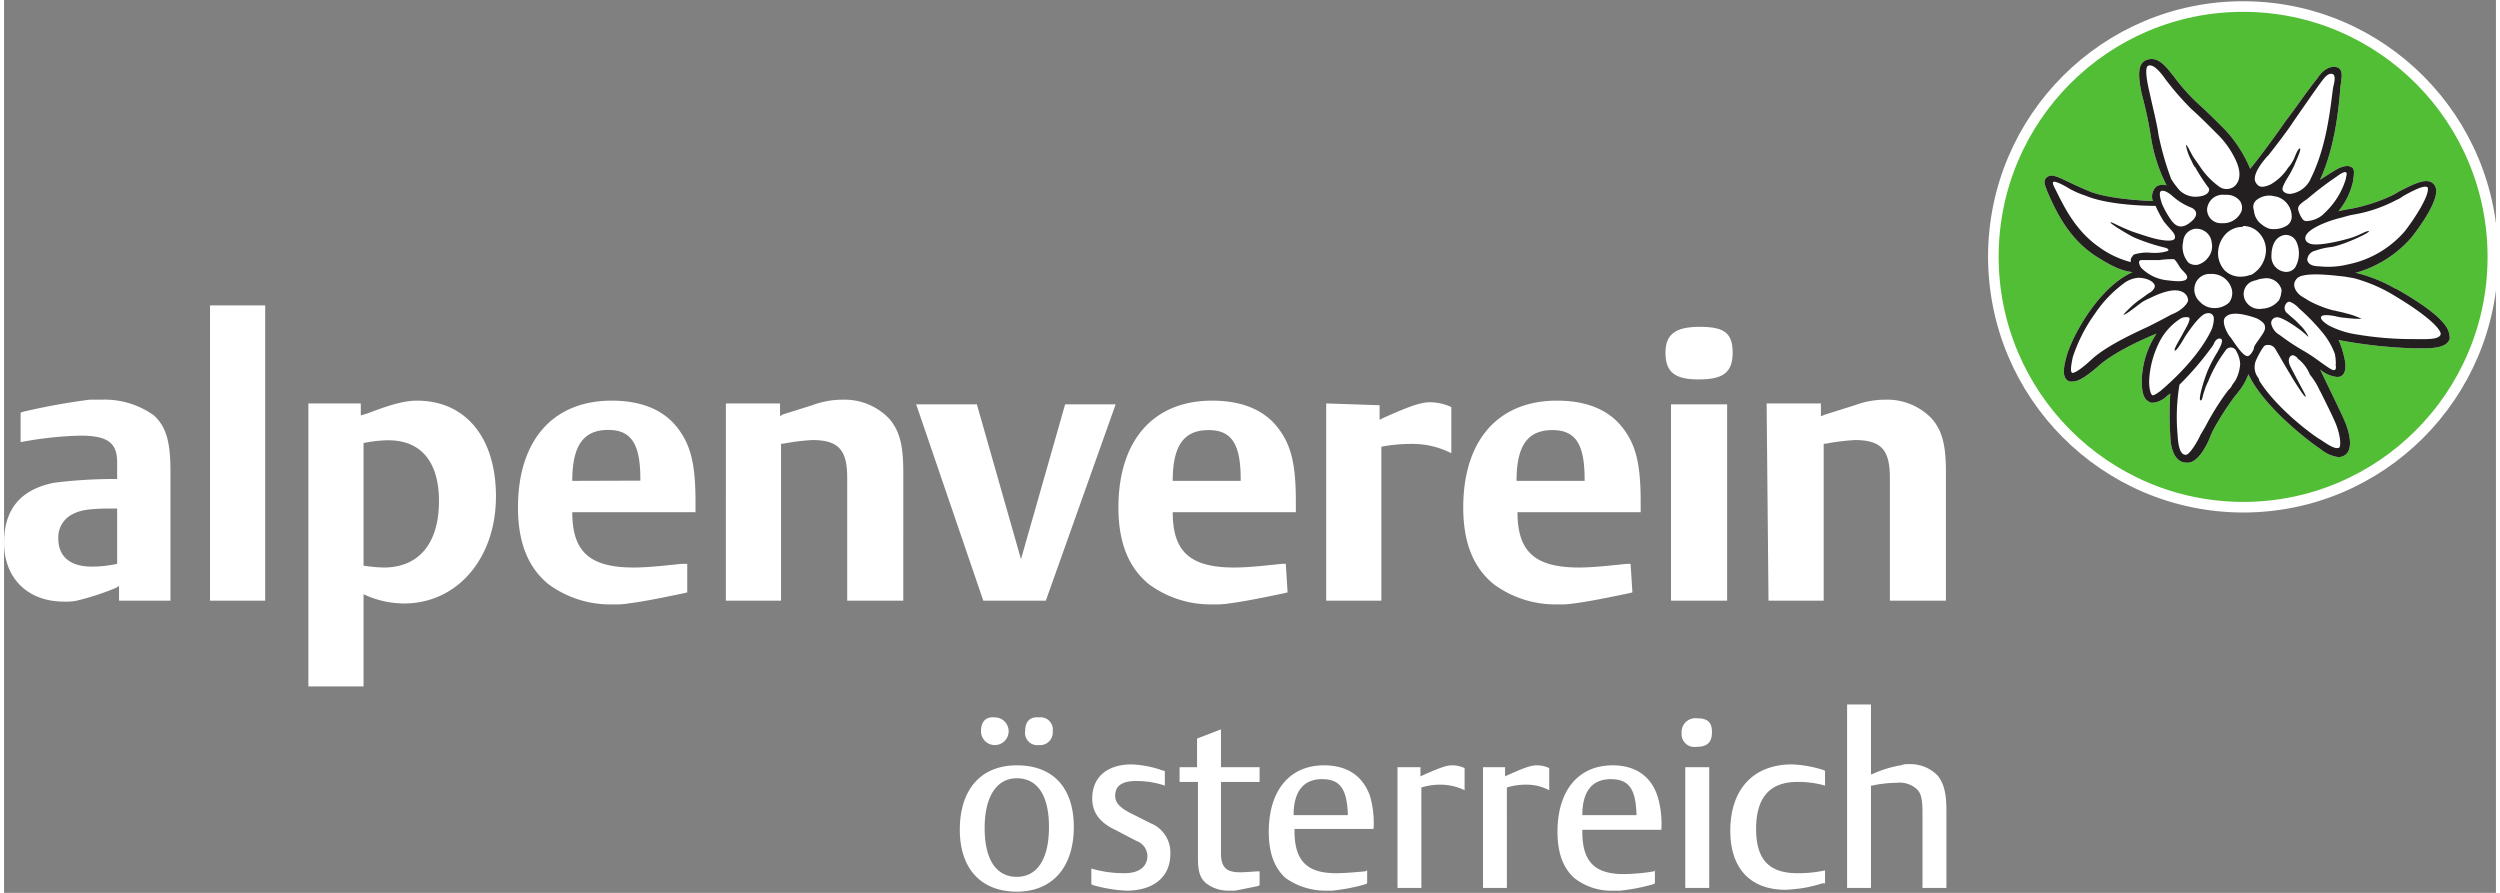 <svg xmlns="http://www.w3.org/2000/svg" width="308" height="110" viewBox="0 0 307 110">
  <rect x="0" y="0" width="307" height="110" fill="#808080" stroke="none"/>
  <path fill="#52be36" d="M275.652 62.48c16.985.032 30.782-13.746 30.813-30.777C306.496 14.672 292.754.836 275.77.805c-16.985-.032-30.782 13.746-30.813 30.777 0 17.02 13.723 30.832 30.695 30.898"/>
  <path fill="none" stroke="#fff" stroke-miterlimit="7.111" stroke-width="1.532" d="M324.462 73.171c19.991.037 36.231-16.136 36.268-36.13C360.767 17.05 344.591.808 324.6.772 304.608.733 288.368 16.906 288.33 36.9c0 19.979 16.153 36.193 36.13 36.271Zm0 0" transform="matrix(.85 0 0 .852 0 .148)"/>
  <path fill="#fff" d="M294.613 35.57a18.128 18.128 0 0 0-4.758-1.933h-.218a14.2 14.2 0 0 0 6.906-4.32s3.508-4.31 3.059-6.133a1.192 1.192 0 0 0-.68-.793c-.91-.34-2.379.453-3.738 1.132-.23.122-.57.34-.793.461a20.956 20.956 0 0 1-5.094 1.703c-.68.11-1.25.223-1.7.34a8.858 8.858 0 0 0 1.81-3.746c.109-.914.23-1.484-.231-1.703-.457-.223-.79-.121-1.469.11-.45.23-1.36.792-2.379 1.472 1.809-3.969 2.27-8.52 2.488-11.125 0-.46.122-.8.122-1.14.109-.684.109-1.364-.461-1.586-.57-.223-1.47 0-2.258 1.023-.121.11-.121.223-.23.34-.79.902-3.06 4.2-3.97 5.332-.449.684-2.718 3.867-4.296 5.793a16.102 16.102 0 0 0-3.16-4.879c-1.02-1.023-2.153-2.156-3.172-3.066a23.931 23.931 0 0 1-3.059-3.41c-.906-1.133-1.926-2.614-3.398-2.044-1.13.45-1.02 2.043-.567 4.2.48 1.757.86 3.539 1.137 5.34.328 2.058.976 4.05 1.922 5.906a1.55 1.55 0 0 0-1.242.117c-.5.46-.68 1.172-.457 1.816-2.04-.113-5.778-.343-7.926-1.254-.793-.34-1.59-.68-2.27-1.023-1.469-.68-2.261-1.133-2.828-.68-.57.45-.23 1.024 0 1.703 1.02 2.387 2.606 5.793 5.887 7.957 1.93 1.243 3.285 1.926 4.644 2.043-4.304 1.926-7.586 8.18-8.152 10.446-.34 1.25-.57 2.504.227 2.957a.875.875 0 0 0 .562.074c.68 0 1.59-.563 3.059-1.813 1.59-1.476 4.535-2.957 7.254-4.09a10.955 10.955 0 0 0-1.817 5.794c0 1.472.227 2.273.906 2.613.133.09.293.129.454.113a2.852 2.852 0 0 0 1.586-.683 3.93 3.93 0 0 1 .57-.45 38.837 38.837 0 0 0 0 5.223c0 .79.222 3.293 2.039 3.293h.11c1.132 0 2.152-1.703 2.718-3.066a8.8 8.8 0 0 1 .453-1.02 33.646 33.646 0 0 1 2.719-4.21c.226-.22.34-.45.457-.563a7.679 7.679 0 0 0 1.129-2.043c1.812 3.968 7.367 8.18 8.496 8.968l.34.23a4.433 4.433 0 0 0 2.27 1.024c.327-.011.644-.133.898-.34.68-.57.68-1.933 0-3.75-.45-1.14-2.149-4.546-3.168-6.703.578.5 1.285.817 2.039.91a.992.992 0 0 0 .57-.117c.559-.34.68-1.246.219-2.836a9.18 9.18 0 0 0-.559-1.593c3.028.574 6.094.918 9.176 1.02h1.36c1.578 0 2.937-.22 3.167-1.243-.109-.68.34-2.164-6.687-6.133"/>
  <path fill="#231f20" d="M294.613 35.57a18.128 18.128 0 0 0-4.758-1.933h-.218a14.2 14.2 0 0 0 6.906-4.32s3.508-4.31 3.059-6.133a1.192 1.192 0 0 0-.68-.793c-.91-.34-2.379.453-3.738 1.132-.23.122-.57.34-.793.461a20.956 20.956 0 0 1-5.094 1.703c-.68.11-1.25.223-1.7.34a8.858 8.858 0 0 0 1.81-3.746c.109-.914.23-1.484-.231-1.703-.457-.223-.79-.121-1.469.11-.45.23-1.36.792-2.379 1.472 1.809-3.969 2.27-8.52 2.488-11.125 0-.46.122-.8.122-1.14.109-.684.109-1.364-.461-1.586-.57-.223-1.47 0-2.258 1.023-.121.11-.121.223-.23.34-.79.902-3.06 4.2-3.97 5.332-.449.684-2.718 3.867-4.296 5.793a16.102 16.102 0 0 0-3.16-4.879c-1.02-1.023-2.153-2.156-3.172-3.066a23.931 23.931 0 0 1-3.059-3.41c-.906-1.133-1.926-2.614-3.398-2.044-1.13.45-1.02 2.043-.567 4.2.48 1.757.86 3.539 1.137 5.34.328 2.058.976 4.05 1.922 5.906a1.55 1.55 0 0 0-1.242.117c-.5.46-.68 1.172-.457 1.816-2.04-.113-5.778-.343-7.926-1.254-.793-.34-1.59-.68-2.27-1.023-1.469-.68-2.261-1.133-2.828-.68-.57.45-.23 1.024 0 1.703 1.02 2.387 2.606 5.793 5.887 7.957 1.93 1.243 3.285 1.926 4.644 2.043-4.304 1.926-7.586 8.18-8.152 10.446-.34 1.25-.57 2.504.227 2.957a.875.875 0 0 0 .562.074c.68 0 1.59-.563 3.059-1.813 1.59-1.476 4.535-2.957 7.254-4.09a10.955 10.955 0 0 0-1.817 5.794c0 1.472.227 2.273.906 2.613.133.09.293.129.454.113a2.852 2.852 0 0 0 1.586-.683 3.93 3.93 0 0 1 .57-.45 38.837 38.837 0 0 0 0 5.223c0 .79.222 3.293 2.039 3.293h.11c1.132 0 2.152-1.703 2.718-3.066a8.8 8.8 0 0 1 .453-1.02 33.646 33.646 0 0 1 2.719-4.21c.226-.22.34-.45.457-.563a7.679 7.679 0 0 0 1.129-2.043c1.812 3.968 7.367 8.18 8.496 8.968l.34.23a4.433 4.433 0 0 0 2.27 1.024c.327-.011.644-.133.898-.34.68-.57.68-1.933 0-3.75-.45-1.14-2.149-4.546-3.168-6.703.578.5 1.285.817 2.039.91a.992.992 0 0 0 .57-.117c.559-.34.68-1.246.219-2.836a9.18 9.18 0 0 0-.559-1.593c3.028.574 6.094.918 9.176 1.02h1.36c1.578 0 2.937-.22 3.167-1.243-.109-.68.34-2.164-6.687-6.133m-7.016-8.637c.559-.113 1.13-.343 1.809-.453a17.627 17.627 0 0 0 5.328-1.812c.285-.113.55-.27.79-.461 1.019-.563 2.487-1.363 2.948-1.133.11 0 .11 0 .11.11.23.91-1.59 3.75-2.828 5.34a12.495 12.495 0 0 1-7.028 4.09c-1.148.28-2.336.358-3.508.23-.57 0-1.359-.118-1.48-.801a1.254 1.254 0 0 1 1.02-1.133 8.508 8.508 0 0 1 2.038-.453c1.7-.34 4.758-1.82 4.54-1.934-.223-.11-.91.344-1.82.684-.56.23-3.848 1.133-5.208.91-.57-.117-.91-.46-.789-.91.219-.91 2.38-1.817 4.078-2.274m-.12-5.222c.12-.113.8-.57 1.019-.453.222.12 0 .562 0 .793a9.41 9.41 0 0 1-2.598 4.199l-.23.23c-.57.489-1.29.766-2.04.793-.449 0-.57-.453-.68-.562a3.817 3.817 0 0 1-.339-.91c0-.344.113-.575 1.129-1.254a40.358 40.358 0 0 1 3.738-2.836m-8.152 9.883c0-1.594.68-2.497 1.7-2.618h.116c.528.02 1.004.329 1.242.801a3.479 3.479 0 0 1-.113 3.176 1.345 1.345 0 0 1-1.246.574 1.88 1.88 0 0 1-1.7-1.933m.907 5.449a2.74 2.74 0 0 1-2.039 1.023c-.89.168-1.781-.3-2.148-1.133a1.707 1.707 0 0 1 .902-2.242h.117a.416.416 0 0 1 .34-.11c.285-.132.59-.21.902-.23.993-.21 1.98.383 2.266 1.364a3.01 3.01 0 0 1-.34 1.363m-1.469-17.719.223-.23c1.246-1.586 2.605-3.407 2.945-3.969.793-1.14 2.828-4.09 3.508-5 .34-.453.8-1.133 1.36-1.023.562.109.23 1.253.12 1.703-.34 2.617-.8 7.265-2.718 11.133a3.199 3.199 0 0 1-2.38 1.925c-.57.121-1.136-.218-1.136-.562 0-.34.457-1.14.68-1.48.219-.34.457-.794.797-1.473 0-.114.898-1.934.68-2.047-.223-.11-.68 1.133-.68 1.133-.2.457-.469.878-.797 1.253a6.23 6.23 0 0 1-2.152 2.043c-1.02.454-1.47.34-1.809-.23-.23-.34-.34-1.242 1.36-3.176m-1.137 5.223a2.476 2.476 0 0 1 2.156-.34h.11a2.55 2.55 0 0 1 1.929 2.383 1.314 1.314 0 0 1-.68 1.254 3.11 3.11 0 0 1-2.039.34 2.858 2.858 0 0 1-1.02-.57 2.302 2.302 0 0 1-.91-1.704 1.09 1.09 0 0 1 .454-1.363m-1.813 3.297a2.632 2.632 0 0 1 2.04.91 3.06 3.06 0 0 1 .792 2.266 3.57 3.57 0 0 1-1.812 2.847h-.11a3.43 3.43 0 0 1-1.136.219h-.114c-.718 0-1.41-.285-1.925-.793a3.128 3.128 0 0 1-.793-2.273 3.477 3.477 0 0 1 .91-2.157 2.867 2.867 0 0 1 2.148-.91v-.11m-7.816 5c.34.563 1.133 1.024.91 1.473-.219.454-1.477.34-2.27.23a5.242 5.242 0 0 1-3.285-1.48 1.23 1.23 0 0 1-.34-.793c0-.113.118-.23.34-.23h2.156a11.221 11.221 0 0 1 1.809-.113c.23.113.68.914.68.914m.453-3.067a1.702 1.702 0 0 1 1.476-1.593h.11a1.88 1.88 0 0 1 1.93 1.703c.132.59.007 1.21-.34 1.703a2.46 2.46 0 0 1-1.36 1.023 1.535 1.535 0 0 1-1.136-.23 2.925 2.925 0 0 1-.68-2.606m1.586 4.993a1.872 1.872 0 0 1 1.699-1.024h.23a2.546 2.546 0 0 1 2.489 1.934 1.982 1.982 0 0 1-.34 1.593 2.665 2.665 0 0 1-1.926.68 2.386 2.386 0 0 1-1.7-.8 2.01 2.01 0 0 1-.452-2.383m5.55-8.63a2.45 2.45 0 0 1-2.261 1.36h-.117a1.705 1.705 0 0 1-1.813-1.703c.04-.527.29-1.02.692-1.36a1.956 1.956 0 0 1 1.46-.437h.227c.66-.023 1.293.27 1.7.793.261.406.304.918.113 1.363m-10.196-9.652c-.113-1.024-.562-2.727-1.133-5.34-.449-1.934-.449-2.957-.109-3.066.563-.23 1.36.57 2.149 1.703a34.67 34.67 0 0 0 3.171 3.636c1.02.903 2.157 2.043 3.176 3.067a10.95 10.95 0 0 1 2.262 3.18c1.246 2.613-.34 3.406-.34 3.406-.539.3-1.207.258-1.7-.113a9.61 9.61 0 0 1-2.378-2.504c-.223-.34-.563-.79-.793-1.133-.34-.57-.79-1.594-.906-1.473.12.676.351 1.324.68 1.926 0 0 .34.8.456.8a23.472 23.472 0 0 0 1.7 2.606c.109.34-.118.914-1.36 1.024-.836.09-1.668-.2-2.27-.793a10.863 10.863 0 0 1-1.019-1.364 36.142 36.142 0 0 1-1.586-5.562m.34 7.035c.227-.11.68 0 1.36.574a7.612 7.612 0 0 0 2.378 1.473s1.137.46.227 1.48c-.566.563-1.586 1.364-2.488.34l-.118-.117a11.705 11.705 0 0 1-1.242-2.156c-.34-1.02-.34-1.473-.117-1.594m-3.738 8.52v.23a11.49 11.49 0 0 1-3.848-1.812c-2.95-2.047-4.308-4.891-5.437-7.157-.114-.23-.453-.8-.23-.914.218-.11 1.136.344 1.698.684.715.43 1.473.77 2.27 1.023 2.379 1.02 6.566 1.25 8.605 1.25a14.4 14.4 0 0 0 1.02 1.926c.906 1.14 1.476 1.48 1.36 2.043-.122.563-1.923.23-2.72 0-.453-.11-1.812-.562-2.492-.789-2.035-.793-2.605-1.254-2.714-1.137-.114.121 2.148 1.477 2.828 1.817a24.03 24.03 0 0 0 3.738 1.254c.566.109.68.34.457.449a5.106 5.106 0 0 1-1.7.23h-.23a5.184 5.184 0 0 0-2.265.223c-.114.23-.34.34-.34.68m2.156 8.18c-2.719 1.25-5.437 2.613-7.023 4.085-1.59 1.477-2.27 1.707-2.38 1.594-.113-.11-.23-.34.11-1.934a19.699 19.699 0 0 1 2.719-5.332 15.039 15.039 0 0 1 3.738-3.867 3.404 3.404 0 0 1 1.586-.562c.91 0 1.813.34 2.04.902.112.34-.34.8-.567.914-.23.11-.793.57-1.473 1.02a13.811 13.811 0 0 0-1.809 1.703c.223.113 1.7-1.133 2.38-1.59.288-.176.59-.324.902-.453.68-.34 2.379-1.133 3.515-.91 1.141.218 1.243 1.14 1.13 1.363-.11.219-.567 1.02-2.04 1.59-1.246.683-2.148 1.133-2.828 1.476m1.469 7.957c-.79.559-.906.559-1.02.45-.11-.11-.34-.57-.34-1.704a11.74 11.74 0 0 1 1.133-4.539 7.41 7.41 0 0 1 2.606-3.066c.328-.238.738-.32 1.133-.23.34.109-.223 1.132-.563 1.703-.457.91-1.36 2.273-1.137 2.382.22.114 1.246-1.703 1.246-1.703s1.59-2.496 2.493-2.836c.68-.23.906.11 1.02.34.108.23 0 1.024-.224 1.586-1.59 3.406-4.988 6.473-6.347 7.617m9.406-1.593-.117.23c-.113.219-.34.45-.453.68-.11.23-.227.34-.45.562a31.672 31.672 0 0 0-2.609 4.09c-.11.23-.566 1.02-.789 1.363-.34.801-1.36 2.504-1.816 2.504-.223 0-.903 0-1.02-2.386a24.265 24.265 0 0 1 .227-6.25 37.383 37.383 0 0 0 4.078-4.774c.101-.137.176-.289.23-.45.34-.57.68-.452.79-.452.34.222 0 .902-.45 1.703a18.316 18.316 0 0 0-1.137 2.156 19.64 19.64 0 0 0-.793 2.387c-.109.45-.34 1.363-.109 1.363.23 0 .223-.574.45-1.133.109-.398.261-.78.452-1.144a16.712 16.712 0 0 1 2.157-3.86.76.76 0 0 1 .902-.34.791.791 0 0 1 .457.454c.254.457.406.96.45 1.48a4.73 4.73 0 0 1-.45 1.817m1.36-2.727c-.68 0-1.93-2.156-2.157-2.387-.23-.23-1.02-1.593-.68-2.273.567-.903 2.266-.563 3.625-.11a2.66 2.66 0 0 1 1.25.79c.34.683-.117 1.144-.57 1.824-.226.34-.68.902-.68 1.133 0 .23-.449 1.023-.789 1.023m8.946 4.32c.91 1.813 1.808 3.63 2.039 4.309.57 1.594.449 2.504.34 2.617-.34.227-.91 0-1.93-.684l-.34-.23c-1.02-.562-5.433-3.86-7.586-7.266l-.11-.34a2.157 2.157 0 0 1-.339-2.156c.223-.515.488-1.011.789-1.48.23-.344.34-.453.57-.453a.988.988 0 0 1 1.02.453c.223.34 1.582 2.722 1.808 3.066.454.801 1.81 2.953 1.93 2.844.117-.11-.46-1.023-.68-1.48-.117-.223-.91-1.708-1.136-2.157-.23-.453-.34-.914-.114-1.254.23-.34.57-.218.793 0 .063 0 .118.055.118.121l.109.11a4.587 4.587 0 0 1 1.453 1.933 8.929 8.929 0 0 1 1.25 2.047m1.93-3.297c0 .227.11.57-.121.68-.23.11-.559-.11-2.149-1.254a18.859 18.859 0 0 0-1.93-1.242 28.212 28.212 0 0 1-2.718-1.824 2.085 2.085 0 0 1-1.02-1.363.701.701 0 0 1 .121-.512.68.68 0 0 1 .45-.278c.68-.23 3.058 1.59 3.058 1.59.32.242.625.508.91.793.11-.11-.57-1.02-.8-1.25l-.68-.683c-.219-.22-.79-.68-1.02-.903a.854.854 0 0 1-.34-1.023c.122-.227.231-.457.57-.457.434.172.821.445 1.13.8a25.543 25.543 0 0 1 3.058 3.176 9.034 9.034 0 0 1 1.375 2.446c.086.41.125.832.121 1.254m12.914-3.641c-.23.684-1.82.57-3.398.57h-.23a41.288 41.288 0 0 1-6.688-.57 10.925 10.925 0 0 1-3.508-1.133c-.34-.23-1.02-.68-.91-1.02.113-.343 1.02-.23 1.7-.113.445.121.902.196 1.359.223.64.086 1.285.125 1.93.117a8.65 8.65 0 0 0-1.93-.68c-.34-.12-1.02-.23-1.36-.34h-.109a13.423 13.423 0 0 1-3.168-1.253c-.34-.23-.57-.34-.91-.57-.34-.231-1.36-1.243-.45-2.157.91-.91 5.317-.23 5.657-.23.8.12 1.36.23 1.36.23a19.382 19.382 0 0 1 4.417 1.817c5.219 3.066 6.348 4.66 6.238 5.109"/>
  <path fill="#ffffff" d="M117.75 102.234c0 4.774 2.61 7.618 7.027 7.618 4.418 0 7.016-3.067 7.016-7.957 0-4.891-2.598-7.606-7.016-7.606s-7.027 2.953-7.027 7.945m3.059-.218c0-3.868 1.468-6.133 3.968-6.133 2.496 0 3.957 2.043 3.957 6.012 0 3.968-1.468 6.132-3.957 6.132-2.492 0-3.968-2.043-3.968-6.011m-.45-11.926c0 .937.758 1.703 1.7 1.703a1.705 1.705 0 0 0 0-3.41c-1.141-.117-1.7.562-1.7 1.707m5.438 0c-.067.469.09.941.426 1.273.332.336.804.496 1.273.43.461.043.922-.121 1.25-.45a1.58 1.58 0 0 0 .45-1.253 1.514 1.514 0 0 0-.426-1.278 1.504 1.504 0 0 0-1.274-.43c-1.14-.116-1.7.563-1.7 1.708m17.102 4.879-.34-.11a12.935 12.935 0 0 0-3.628-.683c-3.059 0-4.868 1.586-4.868 4.199 0 1.707.91 2.957 2.829 3.86l2.609 1.363c.785.27 1.324.992 1.36 1.824 0 1.363-1.02 2.156-2.829 2.156a14.384 14.384 0 0 1-4.078-.57v1.933l.219.11c1.328.379 2.7.61 4.078.68 3.398 0 5.438-1.704 5.438-4.54a3.871 3.871 0 0 0-2.38-3.746l-2.718-1.363c-1.238-.684-1.7-1.254-1.7-2.047 0-1.25.91-1.812 2.497-1.812 1.23-.02 2.453.172 3.62.562V94.97Zm2.04 1.363h2.148v9.313c0 1.703.23 2.503 1.02 3.183a4.472 4.472 0 0 0 2.835.902h.68c.68-.109 1.7-.34 2.832-.558l.227-.121v-1.703c-.567 0-1.586.117-2.38.117-1.698 0-2.378-.57-2.378-2.383v-8.75h4.758V94.52h-4.758v-4.66l-2.945 1.132v3.528h-2.153v1.812Zm22.996 10.902-.23.114c-1.247.117-2.606.23-3.626.23-3.621 0-5.098-1.594-5.098-5.223v-.23h9.743a11.864 11.864 0 0 0-.45-4.09c-.91-2.496-2.835-3.746-5.668-3.746-4.187 0-6.792 3.066-6.792 8.176 0 2.617.68 4.43 2.039 5.683a8.479 8.479 0 0 0 4.984 1.582h.789a23.29 23.29 0 0 0 4.078-.789l.23-.113Zm-2.38-6.812h-6.683c0-2.957 1.246-4.43 3.508-4.43 2.258 0 3.059 1.25 3.176 4.32Zm6.118-5.902v14.87h2.941V97.017a7.697 7.697 0 0 1 2.266-.344 6.8 6.8 0 0 1 3.059.683V94.63a3.537 3.537 0 0 0-1.586-.34c-.68 0-1.582.34-3.622 1.25l-.23.113V94.52Zm10.535 0v14.87h2.938V97.017a7.723 7.723 0 0 1 2.27-.344 6.012 6.012 0 0 1 2.948.683V94.63a3.542 3.542 0 0 0-1.59-.34c-.68 0-1.59.34-3.628 1.25l-.22.113V94.52Zm21.29 12.714-.22.114c-1.234.21-2.484.324-3.738.34-3.629 0-5.098-1.586-5.098-5.223v-.23h9.735a11.831 11.831 0 0 0-.45-4.087c-.788-2.496-2.718-3.859-5.546-3.859-4.2 0-6.797 3.066-6.797 8.176 0 2.617.68 4.43 2.039 5.683a7.347 7.347 0 0 0 4.867 1.582h.79a22.593 22.593 0 0 0 4.077-.789l.23-.113v-1.594Zm-2.38-6.812h-6.676c0-2.957 1.239-4.43 3.508-4.43 2.27 0 3.059 1.25 3.168 4.32Zm6.008 8.969h2.95V94.52h-2.95Zm-.45-19.082a1.58 1.58 0 0 0 1.809 1.703c1.36 0 1.93-.559 1.93-1.813s-.57-1.703-1.82-1.703a1.7 1.7 0 0 0-1.918 1.813m17.668 4.66-.227-.11a14.351 14.351 0 0 0-3.851-.683c-4.754 0-7.594 3.066-7.594 8.18 0 4.652 2.5 7.265 6.797 7.265a20.39 20.39 0 0 0 2.27-.23 17.45 17.45 0 0 0 2.265-.563h.34v-1.594a15.488 15.488 0 0 1-3.399.344c-3.515 0-5.093-1.703-5.093-5.453s1.578-5.793 5.093-5.793c1.149-.012 2.293.14 3.399.453Zm2.719 14.422h2.94V96.785h.118a15.226 15.226 0 0 1 3.059-.344 3.14 3.14 0 0 1 2.492.801c.566.563.68 1.363.68 3.07v9.079h2.945v-9.575c0-2.156-.34-3.289-1.02-4.199a4.654 4.654 0 0 0-3.625-1.472c-.34 0-.68 0-.793.109a14.287 14.287 0 0 0-3.738 1.133h-.117v-8.594h-2.941ZM20.5 74.004V57.988c0-3.636-.563-5.449-2.04-6.812a10.4 10.4 0 0 0-6.456-1.934h-1.469a80.2 80.2 0 0 0-8.156 1.48l-.34.114v3.637a44.466 44.466 0 0 1 7.367-.801c3.399 0 4.528.91 4.528 3.297v2.043a60.547 60.547 0 0 0-7.707.453C2.039 60.265 0 62.762 0 66.848c0 4.43 2.95 7.27 7.367 7.27a6.486 6.486 0 0 0 1.578-.114 32.509 32.509 0 0 0 4.88-1.594l.34-.219v1.813Zm-6.566-11.356v6.817a14.677 14.677 0 0 1-3.168.34c-2.61 0-4.079-1.25-4.079-3.407a3.182 3.182 0 0 1 1.579-2.957c1.02-.57 2.039-.793 5.097-.793Zm11.441 11.356h6.797V37.629h-6.797Zm12.117-24.3v34.862h6.797V73.211a11.836 11.836 0 0 0 4.984 1.137c6.57 0 11.329-5.567 11.329-13.18 0-7.266-3.739-11.809-9.739-11.809-1.476 0-3.175.453-6.117 1.586l-.797.23v-1.472Zm6.797 4.878a15.445 15.445 0 0 1 3.059-.34c4.078 0 6.234 2.727 6.234 7.496 0 5.223-2.496 8.18-6.797 8.18a18.414 18.414 0 0 1-2.496-.23Zm39.648 14.883h-.449c-2.16.222-4.199.453-5.898.453-5.438 0-7.586-1.938-7.586-6.816h15.183v-1.254c0-4.649-.57-7.035-2.269-9.2-1.7-2.164-4.418-3.289-8.047-3.289-7.246 0-11.555 4.883-11.555 13.172 0 4.317 1.25 7.387 3.739 9.43a12.83 12.83 0 0 0 8.047 2.496 9.34 9.34 0 0 0 1.808-.11c1.82-.23 4.078-.683 6.797-1.253l.461-.11v-3.52ZM70.005 59.242c0-4.32 1.36-6.277 4.418-6.277 2.828 0 3.969 1.703 3.969 6.023v.227Zm18.922 14.762h6.797V54.668h.218c1.2-.23 2.41-.383 3.63-.453 3.284 0 4.304 1.254 4.304 4.66v15.129h6.91V58.219c0-3.407-.453-5.11-1.7-6.594a7.58 7.58 0 0 0-5.776-2.383c-1.278 0-2.543.23-3.739.68l-3.629 1.14-.34.223v-1.582h-6.675Zm39.418 0 8.605-24.192h-6.226l-5.438 19.083-5.437-19.082h-7.477l8.27 24.19Zm29.566-4.54h-.46c-2.15.224-4.188.454-5.887.454-5.438 0-7.586-1.938-7.586-6.816h15.171v-1.254c0-4.649-.558-7.035-2.257-9.2-1.7-2.164-4.418-3.289-8.047-3.289-7.246 0-11.555 4.883-11.555 13.172 0 4.317 1.25 7.387 3.738 9.43a12.83 12.83 0 0 0 8.047 2.496 9.34 9.34 0 0 0 1.809-.11c1.808-.23 4.078-.683 6.797-1.253l.449-.11Zm-13.933-10.222c0-4.32 1.359-6.254 4.418-6.254 2.828 0 3.957 1.703 3.957 6.024v.23Zm18.91-9.539v24.3h6.797V55.036a18.99 18.99 0 0 1 3.52-.344c1.765-.05 3.519.34 5.097 1.145v-5.684a6.357 6.357 0 0 0-2.61-.597c-1.129 0-2.488.46-5.777 1.937l-.45.227v-1.797Zm37.5 19.762h-.457c-2.149.222-4.188.453-5.887.453-5.438 0-7.59-1.938-7.59-6.816h15.176v-1.254c0-4.649-.563-7.035-2.262-9.2-1.699-2.164-4.418-3.289-8.043-3.289-7.25 0-11.554 4.883-11.554 13.172 0 4.317 1.246 7.387 3.738 9.43a12.82 12.82 0 0 0 8.043 2.496 9.399 9.399 0 0 0 1.812-.11c1.809-.23 4.078-.683 6.797-1.253l.45-.11Zm-14.051-10.223c0-4.32 1.36-6.254 4.418-6.254 2.836 0 3.969 1.703 3.969 6.024v.23Zm19.031 14.762h6.914V49.812h-6.914Zm-.68-30.555c0 2.383 1.137 3.297 4.079 3.297 2.937 0 4.195-.793 4.195-3.297s-1.137-3.18-4.078-3.18c-2.938 0-4.196.915-4.196 3.18m12.692 30.555h6.797V54.668h.219c1.199-.23 2.41-.383 3.628-.453 3.29 0 4.309 1.254 4.309 4.66v15.129h6.906V58.219c0-3.407-.449-5.11-1.699-6.594a7.574 7.574 0 0 0-5.777-2.383c-1.278 0-2.543.23-3.739.68l-3.628 1.14-.56.223v-1.582h-6.687Zm0 0"/>
</svg>